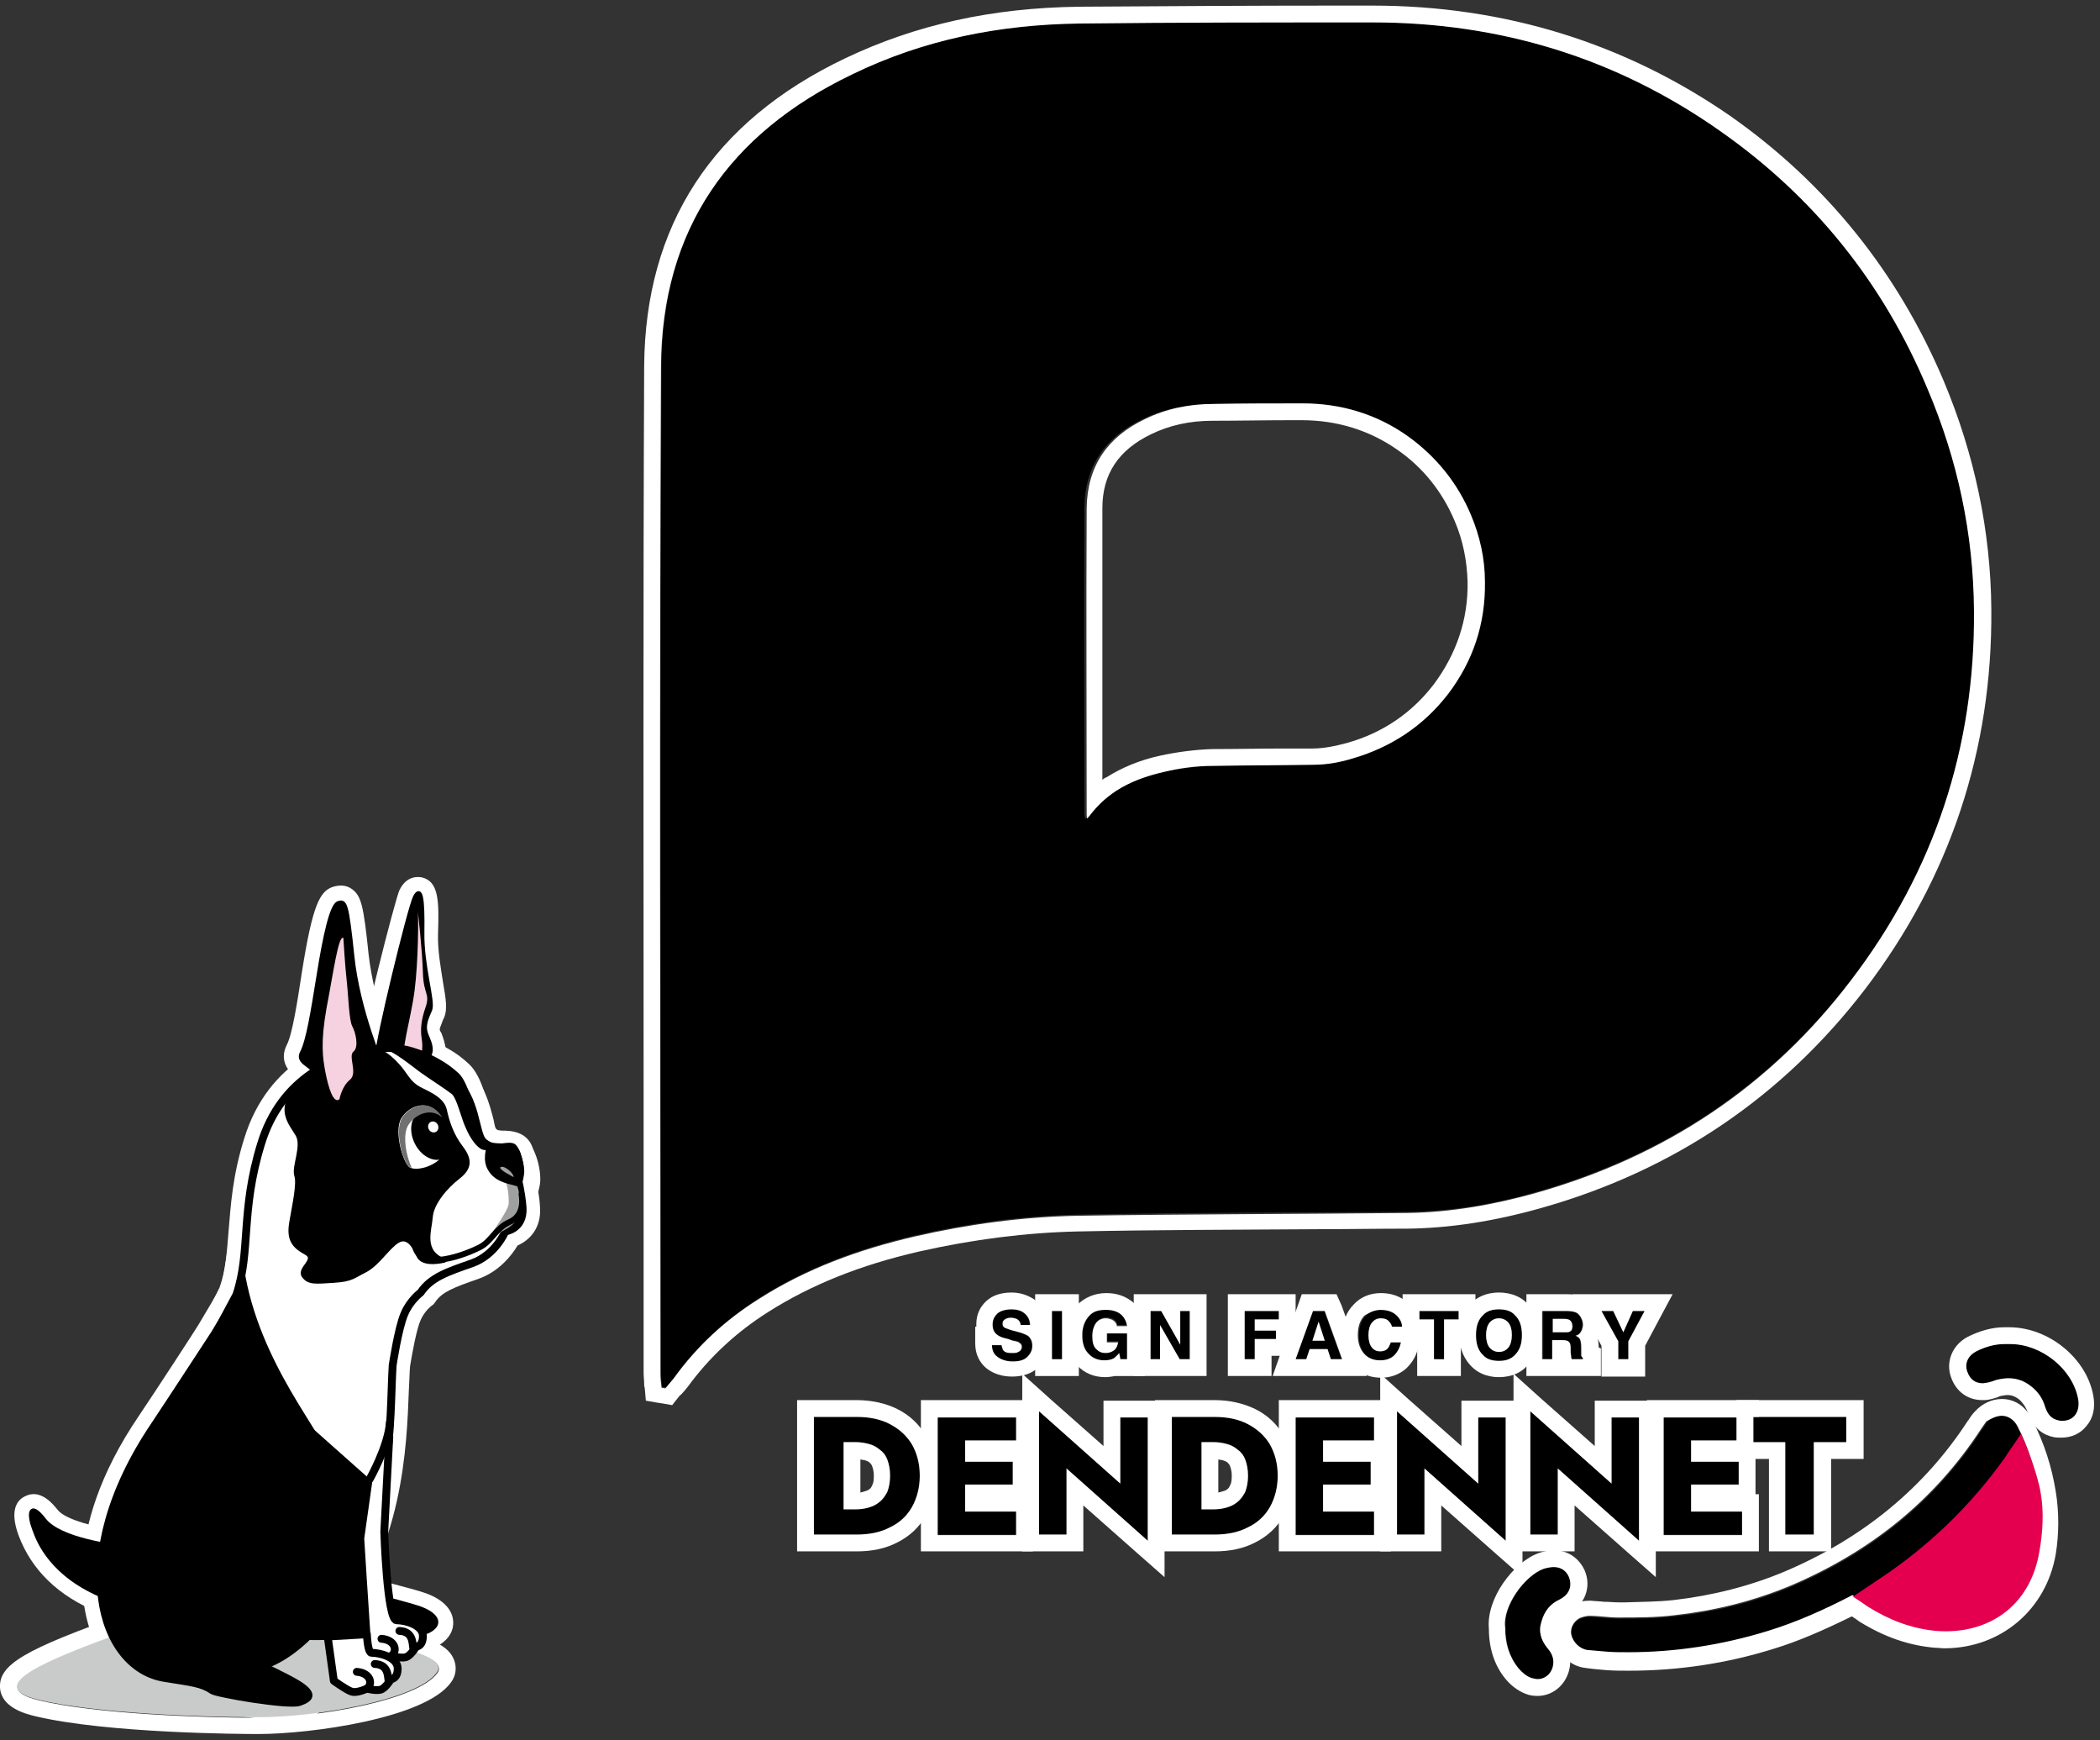 <?xml version="1.0" encoding="utf-8"?>
<!-- Generator: Adobe Illustrator 28.0.0, SVG Export Plug-In . SVG Version: 6.00 Build 0)  -->
<svg version="1.1" id="レイヤー_1" xmlns="http://www.w3.org/2000/svg" xmlns:xlink="http://www.w3.org/1999/xlink" x="0px"
	 y="0px" viewBox="0 0 374.9 310.6" style="enable-background:new 0 0 374.9 310.6;" xml:space="preserve">
<rect x="0" y="0" width="374.9" height="310.6" fill="#333333" stroke="none"/>
<style type="text/css">
	.st0{fill:#FFFFFF;}
	.st1{fill:#C9CACA;}
	.st2{stroke:#000000;stroke-width:0.738;stroke-linecap:round;stroke-linejoin:round;stroke-miterlimit:10;}
	.st3{stroke:#000000;stroke-width:0.731;stroke-linecap:round;stroke-linejoin:round;stroke-miterlimit:10;}
	.st4{fill:#F6D1E0;}
	.st5{fill:#FFFFFF;stroke:#000000;stroke-width:1.4;stroke-linejoin:round;stroke-miterlimit:10;}
	.st6{stroke:#000000;stroke-width:0.97;stroke-miterlimit:10;}
	.st7{fill:#727171;}
	.st8{fill:#9FA0A0;}
	.st9{stroke:#000000;stroke-width:0.731;stroke-linejoin:round;stroke-miterlimit:10;}
	.st10{fill:none;stroke:#000000;stroke-width:1.044;stroke-linecap:round;stroke-linejoin:round;stroke-miterlimit:10;}
	.st11{stroke:#000000;stroke-width:0.762;stroke-linecap:round;stroke-linejoin:round;stroke-miterlimit:10;}
	.st12{fill:#FFFFFF;stroke:#000000;stroke-width:1.4;stroke-linecap:round;stroke-linejoin:round;stroke-miterlimit:10;}
	.st13{stroke:#000000;stroke-width:1.044;stroke-linecap:round;stroke-linejoin:round;stroke-miterlimit:10;}
	.st14{fill:none;stroke:#000000;stroke-width:1.4;stroke-linecap:round;stroke-linejoin:round;stroke-miterlimit:10;}
	.st15{fill:#E5004F;}
</style>
<path class="st0" d="M39.2,290.6c11.5,0,42.3,3.1,38.9,8c-3.5,4.9-21.5,8-31.9,8c-10.4,0-29.2-0.7-39.2-3.1s0.7-6.9,16.3-12.5
	C23.2,290.9,27.7,290.6,39.2,290.6 M39.2,287.6c-11.4,0-16,0.3-16.2,0.4l-0.4,0l-0.4,0.1C4.4,294.4-0.2,297.1,0,301.2
	c0.2,3.6,4.6,4.7,6.2,5.1c12.9,3.1,37.2,3.2,39.9,3.2c9.4,0,29.8-2.8,34.4-9.2c1-1.3,1.1-3,0.4-4.4c-1.1-2.2-4.1-4.4-18.6-6.5
	C53.3,288.1,44.1,287.6,39.2,287.6L39.2,287.6z"/>
<path class="st0" d="M17.6,287.8c-7.2-2.9-12-7.6-14.3-13.8c-1.6-4.4-0.3-6.2,1.1-6.9c2.8-1.5,5.1,1.4,5.9,2.4
	c1.4,1.8,7.2,3.2,10.7,3.6l-0.7,6c-1.1-0.1-4.7-0.6-8.2-1.8c1.6,1.7,4,3.6,7.7,5L17.6,287.8z"/>
<path class="st0" d="M76.4,194.3l-4.7-3.7c0.9-1.2,1.9-2.7,2.2-3.3c0-0.2-0.1-0.4-0.3-0.8c-0.2-0.5-0.5-1.2-0.6-2
	c-0.3-1.9,0.3-3.5,0.9-4.9l0-0.1c0-0.6-0.3-2-0.5-3.2c-0.1-0.4-0.1-0.8-0.2-1.2c-1.4,5.9-2.7,11.6-2.8,13c0,0.4,0.1,0.6,0.1,0.6
	c0,0-0.1-0.1-0.3-0.3l-4,4.5c-0.4-0.3-1.7-1.7-1.9-4.4c-0.2-2.9,6.2-27.8,7-29.6c1.3-2.7,3.4-2.4,4-2.3c3,0.7,3.1,4.1,2.9,10
	c-0.1,3,0.5,6.2,0.9,8.8c0.5,2.9,0.8,4.7,0.2,6.2l-0.2,0.4c-0.2,0.6-0.6,1.5-0.6,1.7c0,0.2,0.1,0.4,0.3,0.7c0.3,0.8,0.7,1.8,0.8,3.2
	C79.9,189.1,78.7,191.4,76.4,194.3z M73.9,187.1L73.9,187.1L73.9,187.1z M73.9,179.6L73.9,179.6L73.9,179.6z"/>
<path class="st0" d="M69.5,186.9c4.4,0,7.7,2,11.3,5.3c4.3,4,3.8,9.9,5.4,11.6c1.6,1.7,5.2,0,5.9,2c0.7,2,0.8,3.3,0.3,4.7
	c0,0,0.6,2.3,0.8,5c0.3,3.8-3.1,4.2-3.1,4.2s-1.7,4.2-6,5.7c-4.3,1.5-7.2,2.5-9.1,5.2c0,0-1.9,1.4-2.9,3.8c-1,2.4-2.1,9.2-2.1,9.2
	c-0.6,9.2,0.6,29.6-12.6,45.6c-6.3,7.6-11.7,8.6-14,8.6c-0.8,0-1.2-0.1-1.2-0.1c-16.3-8-13.5-38.2-3.2-60.7l3-6.1
	c2.7-7.7,0.8-14.9,4.4-26.9c3.7-12,13.3-15.8,20.1-16.9C67.7,187,68.6,186.9,69.5,186.9 M69.5,183.9c-1.1,0-2.2,0.1-3.4,0.3
	c-6.6,1.1-18.2,5-22.5,19c-2.1,6.7-2.4,11.9-2.8,16.6c-0.3,3.7-0.5,6.9-1.6,10l-2.9,5.9l0,0l0,0c-5.5,12.1-8.7,25.6-8.6,37.1
	c0.1,13.8,4.6,23.3,13.3,27.6l0.3,0.1l0.3,0.1c0.2,0,0.9,0.2,2,0.2c3.1,0,9.4-1.3,16.3-9.7c12.1-14.7,12.7-32.6,13.1-43.2
	c0.1-1.5,0.1-2.8,0.2-4c0.4-2.5,1.2-6.8,1.9-8.3c0.7-1.6,1.9-2.5,1.9-2.5l0.4-0.3l0.3-0.4c1.2-1.8,3.3-2.6,7.6-4.1
	c3.8-1.3,6.1-4.3,7.1-6c2.1-0.9,4.3-3.1,4-6.9c-0.1-2-0.5-3.8-0.7-4.7c0.5-2.1,0-4-0.6-5.8c-1-3-4-3.1-5.5-3.1c-0.3,0-0.8,0-1-0.1
	c-0.2-0.4-0.4-1.3-0.5-1.9c-0.7-2.7-1.7-6.7-5.1-9.8C79.4,186.9,75.4,183.9,69.5,183.9L69.5,183.9z"/>
<path class="st0" d="M68.7,187C68.7,187,68.7,187,68.7,187C68.7,187,68.6,187,68.7,187C68.7,187,68.7,187,68.7,187 M68.8,187
	c0.9,0,4.7,0.1,7.1,1.2c2.6,1.3,3.9,1.9,5.8,3.7s2.7,6.7,3.6,9.7c0.8,2.5,2.8,3,3.4,3.1c-0.1,0-0.2,0-0.3,0c-0.4,0-1.1,0.1-1.8,0.3
	c-0.1,0-0.1,0-0.2,0c-1,0-2.2-2.2-2.9-3.7c-0.7-1.7-1.5-5.4-2.6-6.2c-1-0.8-4.2-2.8-5.5-3.8C74.1,190.3,70.4,187.1,68.8,187
	C68.8,187,68.8,187,68.8,187 M88.7,204.7c0.1,0,0.2,0,0.2,0S88.8,204.7,88.7,204.7 M68.7,184c-0.1,0-0.2,0-0.3,0l0.2,4.9l0,1.1
	c-0.2,0-0.3,0-0.3,0c0.8,0.2,3.2,2.1,4.1,2.8c0.5,0.4,0.9,0.7,1.3,1c0.5,0.4,1.3,0.9,2.2,1.5c1.1,0.7,2.3,1.6,3,2.1
	c0.3,0.5,0.7,1.9,1,2.7c0.3,0.9,0.6,1.8,0.9,2.5c1.7,3.8,3.4,5.5,5.6,5.5c0.4,0,0.8-0.1,1.2-0.2c0.4-0.1,0.7-0.2,0.8-0.2
	c0,0,0,0,0,0c0.2,0,0.3,0,0.3,0l0.7-5.9c0,0-0.1,0-0.3,0c-0.3-0.1-0.7-0.3-1-1c-0.2-0.6-0.4-1.4-0.6-2.2c-0.9-3.4-1.8-6.9-3.9-8.8
	c-2.2-2-3.8-2.8-6.5-4.1c-2.8-1.4-6.8-1.5-8.4-1.5L68.7,184L68.7,184L68.7,184z"/>
<path class="st0" d="M59.3,203.1c-0.5,0-1-0.1-1.3-0.2c-2.2-0.6-3.2-2.6-3.6-3.3c-0.7-1.4-0.6-2.7-0.6-4.2c0-0.6,0.1-1.3,0.1-2.2
	c-0.1-0.2-0.5-0.4-0.7-0.6c-2.5-1.8-3.1-3.9-2-6.1c1-1.9,1.9-7.8,2.7-13c1.9-12,3.2-14.4,5.5-15.2c1.3-0.4,2.4-0.3,3.3,0.3
	c1.8,1.2,2.2,3,3.1,11.7c1,9,5,18.7,5.1,18.7l-5.5,2.4c-0.2-0.4-4-9.4-5.3-18.7c-0.1,0.5-0.2,1.1-0.3,1.7c-1,6.4-1.7,10.9-2.8,13.6
	c1.1,0.8,2.9,2.4,2.8,5.2c0,1.1-0.1,1.9-0.1,2.5c0,0.4-0.1,0.9,0,1.2c0.1,0.2,0.2,0.4,0.3,0.5c-0.2-0.2-0.8-0.3-1-0.2l3.1,5.2
	C61,202.9,60.1,203.1,59.3,203.1z"/>
<path class="st0" d="M91,205.6c0.3,0,0.6,0,0.8,0.2c0.8,0.5,1.7,3.7,1.5,5c-0.2,1.2-0.4,1.9-0.8,1.9c-0.1,0-0.2,0-0.3-0.1
	c-0.7-0.3-3.3-0.5-4.5-2.4s-0.3-4.4-0.3-4.4c0.2,0,0.4,0,0.6,0C89,205.8,90.2,205.6,91,205.6 M85.5,202.5l-0.8,2.3
	c-0.1,0.4-1.4,3.9,0.5,7c1.5,2.5,4.3,3.2,5.6,3.5c0.1,0,0.2,0.1,0.3,0.1c0.5,0.2,1,0.3,1.5,0.3c3,0,3.6-3.2,3.8-4.4
	c0.3-2-0.6-6.6-2.8-8.1c-0.7-0.4-1.5-0.7-2.5-0.7c-0.6,0-1.2,0.1-1.8,0.2c-0.4,0.1-0.9,0.1-1.2,0.1c-0.1,0-0.1,0-0.1,0L85.5,202.5
	L85.5,202.5z"/>
<path class="st0" d="M46.9,250.4c4,0,6.9,2.2,5.7,7.7c-2,9.3,6.1,24.7,6.1,24.7s13.8,3.4,16.2,4.3c2.4,0.9,4.2,2.6,1.5,4
	c-2,1-12.9,1.2-19.4,1.2c-2.5,0-4.4,0-4.8-0.1c-1.6-0.1-1.3-4.6-0.3-7.6s-1.9-11-1.9-11s-3,5.5-12.2,7.5l-3.1-25.1
	C37.5,252.8,42.8,250.4,46.9,250.4 M46.9,247.4c-5.1,0-11.2,2.8-14.5,6.8l-0.8,1l0.2,1.3l3.1,25.1l0.4,3.3l3.2-0.7
	c4.6-1,7.9-2.9,10.1-4.6c0.4,2,0.7,3.6,0.5,4.2c-0.8,2.2-1.7,7.2,0,9.8c0.7,1,1.7,1.7,2.9,1.8c0.7,0.1,3.2,0.1,5.1,0.1
	c17.7,0,20-1.2,20.8-1.6c2.7-1.4,3.1-3.4,3-4.5c-0.1-2.1-1.8-3.9-4.8-5c-2.1-0.8-11.5-3.1-15.2-4.1c-2.3-4.8-6.6-15.2-5.2-21.4
	c0.9-4.3-0.2-6.9-1.4-8.3C52.6,248.5,50.1,247.4,46.9,247.4L46.9,247.4z"/>
<path class="st0" d="M43.2,226.4c2.6,17.3,14.9,30.5,14.7,33.4l-0.1,29.6c-5.8,6.5-10.6,7.8-10.6,7.8c3.1,1.5,6.2,3,7.3,4
	c1.5,1.3,1.1,2.2-1,2.9c-0.3,0.1-0.8,0.1-1.4,0.1c-3.9,0-13.5-1.7-14.3-2.2c-1.9-1.3-3.6-1.4-8.5-2.2c-11.8-1.9-18-21.8-2-45.5
	c3.2-4.8,10.7-16.3,10.7-16.3s3.5-5.7,4.1-7C42.7,229.7,43.2,226.4,43.2,226.4 M43.2,206.5l-3,19.4c-0.2,1.4-0.6,3.3-0.9,3.9
	c-0.4,0.8-2.5,4.4-3.9,6.7c-0.4,0.7-7.5,11.6-10.6,16.2c-14.4,21.2-9.8,35.9-8.1,40c2.4,5.6,6.8,9.3,12.1,10.2l1.3,0.2
	c3.8,0.6,4.9,0.8,6,1.5c1.8,1.2,12.7,2.7,16,2.7c1.1,0,1.8-0.1,2.4-0.3c2.2-0.8,3.5-2,3.8-3.7c0.2-1.1,0-2.7-1.9-4.3
	c-0.6-0.5-1.5-1.1-2.7-1.7c1.9-1.3,4-3.1,6.3-5.7l0.8-0.8l0-1.1l0.1-29.6c0.1-1.9-1.2-3.8-3.6-7.7c-3.8-6.1-9.5-15.3-11.2-26.3
	L43.2,206.5L43.2,206.5z"/>
<path class="st1" d="M23.2,290.9C7.6,296.5-3.1,301,6.9,303.4c10.1,2.4,28.8,3.1,39.2,3.1s28.5-3.1,31.9-8c3.5-4.9-27.4-8-38.9-8
	S23.2,290.9,23.2,290.9z"/>
<path class="st2" d="M20.6,276c0,0-9.9-1.1-12.7-4.7c-2.8-3.6-2.7-0.7-1.8,1.6c0.8,2.3,3.2,8.3,12.6,12.1"/>
<path class="st3" d="M74.1,192.4c0,0,2.8-3.6,2.8-5s-0.8-2.3-1-3.5c-0.2-1.2,0.3-2.3,0.9-3.7c0.6-1.5-1.5-7.7-1.4-13.8
	c0.1-6.1-0.3-8.2-1.3-6.3c-1,1.9-6.9,26.3-6.7,28s0.9,2.4,0.9,2.4"/>
<path class="st4" d="M72.2,190.3c-0.8-2.5,1.1-8.1,1.8-13.4c0.7-5.4,0.7-13.1,0.6-14.2c0,0,0.8,7,0.9,10.9c0.1,3.9,1.3,3.7,0.5,6.1
	c-0.8,2.3-1,4-0.7,5.8c0.3,1.8-0.2,3.5-0.4,3.8C74.6,189.7,72.2,190.3,72.2,190.3"/>
<path class="st5" d="M39,237.1c-10.3,22.5-13.1,52.7,3.2,60.7c0,0,6.8,1.7,15.3-8.5c13.2-16.1,12-36.4,12.6-45.6c0,0,1-6.7,2.1-9.2
	c1-2.4,2.9-3.8,2.9-3.8c1.8-2.7,4.8-3.7,9.1-5.2c4.3-1.5,6-5.7,6-5.7s3.3-0.4,3.1-4.2c-0.2-2.7-0.8-5-0.8-5c0.5-1.4,0.3-2.8-0.3-4.7
	c-0.7-2-4.3-0.3-5.9-2c-1.6-1.7-1.1-7.7-5.4-11.6s-8.2-6-14.2-5c-6.8,1.1-16.5,5-20.1,16.9c-3.7,12-1.8,19.2-4.4,26.9L39,237.1z"/>
<path class="st3" d="M66.4,187.4c2-0.2,4.5,2.5,5.5,3.9s1.3,1.9,2.4,2.7s4.6,1.8,5.1,4.1c0.5,2.3,1.3,4.6,2.9,6.7s1.7,3.6-0.5,5.3
	c-2.2,1.7-4.7,4.6-4.9,7.1c-0.2,2.5-1.7,6.2,2.4,7.8c0,0-3.8,1-4.6-0.9s-2-3.6-3.7-2.6c-1.7,1-3.5,4-5.7,5.2
	c-2.2,1.1-2.5,1.7-5.7,1.9c-3.3,0.2-4.5,0.4-5.4-0.9c-0.9-1.3,2.6-2.9,0.4-4.1c-2.2-1.2-3.1-2.4-2.6-5.4c0.5-3,1.4-6.9,0.9-8.4
	c-0.5-1.6,1.4-5.3,0.2-7.3c-1.2-2-3.1-4-1-7.3C54.1,191.8,59.6,188,66.4,187.4z"/>
<path class="st3" d="M68.6,187c1.5-0.1,5.5,3.3,6.8,4.2c1.4,1,4.5,3,5.5,3.8c1,0.8,1.8,4.6,2.6,6.2c0.7,1.7,2,3.6,3,3.7
	c1,0.1,2.3-0.3,2.3-0.3s-2.7-0.2-3.6-3.1c-0.9-3-1.8-8-3.6-9.7c-1.9-1.7-3.2-2.4-5.8-3.7C73.2,186.9,68.6,187,68.6,187z"/>
<path class="st0" d="M78.7,199.2c-2.1-3.1-5.5-2-7,0.3c-1.5,2.3,0.3,8.3,1.5,8.9C75.5,209.5,83.4,206.2,78.7,199.2z"/>
<ellipse transform="matrix(0.895 -0.446 0.446 0.895 -82.2 55.604)" class="st6" cx="77.1" cy="202.6" rx="3" ry="4.2"/>
<ellipse transform="matrix(0.895 -0.446 0.446 0.895 -81.573 55.547)" class="st0" cx="77.3" cy="201.2" rx="0.9" ry="1"/>
<path class="st7" d="M71.8,199.5c1.5-2.3,4.9-3.4,7-0.3c0.1,0.1,0.1,0.2,0.1,0.2c-2-1.7-4.7-0.6-6,1.4c-1.1,1.7-0.4,5.6,0.6,7.6
	c-0.1,0-0.1,0-0.2,0C72,207.9,70.3,201.8,71.8,199.5z"/>
<path class="st3" d="M68.2,190.3c0,0-4.3-10-5.3-19.6c-1-9.6-1.3-9.9-2.5-9.5s-2.4,5.9-3.5,12.8c-1.1,6.8-1.9,11.8-3,13.9
	c-1.1,2.2,3.1,2.2,3,5.3s-0.4,4,0.1,5c0.5,1,1.5,2.7,3.6,1.5"/>
<path class="st4" d="M60.6,196.2c-1.1,0.9-2-2.2-2.5-4.8s-0.9-5.3,0.2-11.5c1.2-6.2,2.1-13,3-12.5c0,0,0.3,5.1,0.6,7.7
	c0.3,2.6,0.4,7,1,8.1c0.6,1.1,1.2,3.7,0.2,4.5s0.8,3.8-0.6,5C61,193.9,60.6,196.2,60.6,196.2z"/>
<path class="st8" d="M90.3,211c0.3,0.6,0.6,2.6,0.5,3.9c-0.1,1.4-4.3,7-4.3,7s2.3-1.7,3.8-2.5s3-2.3,2.6-5.2s-1.3-4.2-1.3-4.2
	L90.3,211z"/>
<path class="st9" d="M87.3,204.6c1.5,0.2,3.6-0.6,4.4-0.1c0.8,0.5,1.7,3.7,1.5,5c-0.2,1.4-0.4,2.1-1.1,1.8c-0.7-0.3-3.3-0.5-4.5-2.4
	C86.3,207.1,87.3,204.6,87.3,204.6z"/>
<path class="st10" d="M74,221.9c0.5,5.6,9.6,1.8,11.7,0.7s2.8-3.4,5.3-4.5c0.7-0.3,2.7-1.4,2.1-5"/>
<path class="st8" d="M91.7,210.1c0-0.7-1.6-2.1-2.3-1.8C88.7,208.6,91.7,210.1,91.7,210.1z"/>
<path class="st11" d="M37.9,281.2c9.2-2,12.2-7.5,12.2-7.5s2.9,8.1,1.9,11c-1,2.9-1.3,7.5,0.3,7.6c1.6,0.1,21.5,0.2,24.2-1.2
	c2.7-1.4,1-3.1-1.5-4c-2.4-0.9-16.2-4.3-16.2-4.3s-8.1-15.3-6.1-24.7c2.5-11.4-12.6-8.5-17.9-2L37.9,281.2z"/>
<path class="st12" d="M69.5,256.4l-0.9,17c0,0,0.5,15.8,2.2,15.8c1.7,0,4.7,0.9,4.7,2.8c0,1.9-1.2,1.9-1.2,1.9s-1,1.7-1.9,1.9
	c-0.9,0.2-2.4-0.2-2.4-0.2s-1.9,0.9-2.8,0.5s-3.1-1.9-3.1-1.9s-3.9-19.8-4.7-24.6"/>
<path class="st12" d="M69.9,295.5c1.1-0.8,0.7-2.8-1.8-3"/>
<path class="st12" d="M73.8,294.3c-0.2-1,0-3.1-2.5-3.2"/>
<path class="st13" d="M54.4,253.7c0.3,4.9,0.8,16.5,1.7,22.2c0.5,2.8,1.5,10.3,2.4,16.2l7.1-0.4c-0.4-5.9-1.1-17.1-1.1-17.1L66,264"
	/>
<path class="st12" d="M65.5,291.7c0.1,2,0.4,3.3,0.8,3.3c1.7,0,4.7,0.9,4.7,2.8c0,1.9-1.2,1.9-1.2,1.9s-1,1.7-1.9,1.9
	c-0.9,0.2-2.4-0.2-2.4-0.2s-1.9,0.9-2.8,0.5c-0.9-0.3-3.1-1.9-3.1-1.9s-0.5-3.5-1.1-7.9L65.5,291.7z"/>
<path class="st12" d="M65.5,301.4c1.1-0.8,0.7-2.8-1.8-3"/>
<path class="st12" d="M69.4,300.2c-0.2-1,0-3.1-2.5-3.2"/>
<path class="st11" d="M43.2,226.4c2.6,17.3,14.9,30.5,14.7,33.4l-0.1,29.6c-5.8,6.5-10.6,7.8-10.6,7.8c3.1,1.5,6.2,3,7.3,4
	c1.5,1.3,1.1,2.2-1,2.9c-2,0.7-14.8-1.5-15.7-2.1c-1.9-1.3-3.6-1.4-8.5-2.2c-11.8-1.9-18-21.8-2-45.5c3.2-4.8,10.7-16.3,10.7-16.3
	s3.5-5.7,4.1-7S43.2,226.4,43.2,226.4z"/>
<path class="st14" d="M66,264c0,0,3.3-5.8,3.6-10.1"/>
<path d="M344.2,69.3c-8-18.8-20.3-34.2-37-46C288.4,10.2,267.5,3.9,244.7,4C227.4,4,210,4,192.6,4.2C178.6,4.4,165,7,152.2,13.1
	c-21.9,10.5-34,27.7-34.1,52.2c-0.3,59.9-0.1,119.8-0.1,179.7c0,0.8,0.1,1.7,0.2,2.5c0.2,0,0.4,0.1,0.7,0.1c0.5-0.6,1-1.2,1.5-1.8
	c4.1-5.7,9.2-10.3,15.1-14.1c8.6-5.5,18-8.9,27.9-11.2c9.6-2.2,19.2-3.5,29-3.7c19.6-0.4,39.3-0.4,58.9-0.5
	c7.9-0.1,15.6-1.4,23.1-3.6c22.9-6.5,41.8-19.1,56.2-38c14.8-19.4,22.1-41.5,21.9-65.9C352.3,95.2,349.5,82,344.2,69.3z
	 M258.3,123.9c-4.4,5.8-10.1,9.6-17.1,11.5c-2.3,0.6-4.6,1.1-7,1.1c-6,0-11.9,0.1-17.9,0.2c-3,0.1-5.9,0.5-8.8,1.1
	c-3,0.7-5.9,1.7-8.5,3.4c-1.8,1.1-3.3,2.6-4.6,4.3c-0.1,0.2-0.3,0.4-0.5,0.6c-0.1,0-0.1,0-0.2,0c0-0.3-0.1-0.5-0.1-0.8
	c0-18.2-0.1-36.4,0-54.6c0-7.4,3.7-12.7,10.4-15.9c3.9-1.9,8-2.6,12.3-2.7c5.3-0.1,10.5-0.1,15.8-0.1c6.9,0,13.3,1.9,18.9,5.9
	c5.1,3.6,8.8,8.2,11.2,14c1.6,3.8,2.5,7.9,2.5,12C265,111.3,262.8,118,258.3,123.9z"/>
<path class="st0" d="M245,4c22.7,0,43.5,6.3,62.1,19.4c16.7,11.7,29.1,27.1,37,46c5.4,12.7,8.2,25.9,8.3,39.6
	c0.2,24.4-7.1,46.5-21.9,65.9c-14.4,19-33.3,31.5-56.2,38c-7.5,2.1-15.2,3.5-23.1,3.6c-19.6,0.2-39.3,0.2-58.9,0.5
	c-9.8,0.2-19.4,1.5-29,3.7c-9.9,2.3-19.3,5.7-27.9,11.2c-5.9,3.7-11,8.4-15.1,14.1c-0.5,0.6-1,1.2-1.5,1.8c-0.2,0-0.4-0.1-0.7-0.1
	c-0.1-0.8-0.2-1.7-0.2-2.5c0-59.9-0.2-119.8,0.1-179.7c0.1-24.5,12.2-41.7,34.1-52.2C165,7,178.6,4.4,192.6,4.2
	C210,4,227.4,4,244.7,4C244.8,4,244.9,4,245,4 M194.1,146.1c0.2-0.2,0.3-0.4,0.5-0.6c1.3-1.7,2.8-3.1,4.6-4.3
	c2.6-1.7,5.5-2.7,8.5-3.4c2.9-0.7,5.8-1.1,8.8-1.1c6-0.1,11.9-0.1,17.9-0.2c2.4,0,4.7-0.4,7-1.1c6.9-2,12.7-5.8,17.1-11.5
	c4.5-5.9,6.7-12.6,6.6-20c0-4.2-0.9-8.2-2.5-12c-2.4-5.7-6.2-10.4-11.2-14c-5.6-4-12-5.9-18.8-5.9c0,0-0.1,0-0.1,0
	c-5.3,0-10.5,0-15.8,0.1c-4.3,0-8.4,0.8-12.3,2.7c-6.7,3.2-10.3,8.4-10.4,15.9c-0.1,18.2,0,36.4,0,54.6c0,0.3,0,0.5,0.1,0.8
	C193.9,146,194,146,194.1,146.1 M245,1l-0.3,0l-6.1,0c-15.1,0-30.6,0.1-46,0.2c-15.5,0.2-29.1,3.2-41.7,9.2
	c-23.7,11.3-35.7,29.8-35.9,54.9c-0.2,43.4-0.1,87.5-0.1,130.1c0,16.5,0,33.1,0,49.6c0,0.7,0.1,1.4,0.1,2c0,0.2,0,0.5,0.1,0.7
	l0.2,2.3l2.3,0.4l0.7,0.1l1.7,0.3l1.1-1.4c0.2-0.2,0.3-0.4,0.5-0.5c0.4-0.4,0.8-0.9,1.2-1.4c3.8-5.2,8.6-9.7,14.3-13.3
	c7.7-4.9,16.5-8.4,26.9-10.8c9.7-2.2,19.3-3.4,28.4-3.6c14.1-0.3,28.4-0.3,42.3-0.4c5.5,0,11.1-0.1,16.6-0.1
	c7.6-0.1,15.4-1.3,23.9-3.7c23.7-6.7,43.1-19.9,57.8-39.1c15.1-19.8,22.7-42.6,22.5-67.7c-0.1-14-3-27.7-8.5-40.8
	c-8.2-19.4-21-35.3-38.1-47.3C290.1,7.7,268.6,1,245,1L245,1z M196.8,139.2c0-3,0-6,0-9c0-12.9,0-26.3,0-39.5
	c0-6.1,2.9-10.4,8.7-13.2c3.3-1.6,6.9-2.4,11-2.4c4.6,0,9.4-0.1,13.9-0.1l1.9,0l0.1,0c0,0,0,0,0,0c6.3,0,12.1,1.8,17.1,5.3
	c4.6,3.2,8,7.5,10.2,12.7c1.5,3.5,2.2,7.2,2.3,10.9c0.1,6.7-2,12.8-6,18.2c-3.9,5.1-9.1,8.7-15.5,10.5c-2.2,0.6-4.3,1-6.2,1
	c-1.7,0-3.4,0-5,0c-4.2,0-8.6,0.1-12.9,0.1c-3,0.1-6.2,0.5-9.4,1.2c-3.6,0.8-6.7,2.1-9.4,3.8C197.3,138.8,197,139,196.8,139.2
	L196.8,139.2z"/>
<path d="M158.9,254.2c-1.7-0.9-3.7-1.3-6-1.3h-2.3h-1.9h-3.4v21h3.4h1.9h2.3c2.3,0,4.3-0.4,6-1.3c1.7-0.9,3-2.1,3.9-3.6
	s1.4-3.4,1.4-5.6c0-2.2-0.5-4-1.4-5.6C161.9,256.3,160.6,255.1,158.9,254.2z M158.4,266.3c-0.3,0.8-0.8,1.4-1.4,1.8
	c-0.6,0.5-1.2,0.8-2,1s-1.5,0.3-2.3,0.3h-2.1v-12h2.1c0.8,0,1.6,0.1,2.3,0.3c0.8,0.2,1.4,0.5,2,1c0.6,0.5,1,1.1,1.4,1.8
	c0.3,0.8,0.5,1.7,0.5,2.9S158.7,265.5,158.4,266.3z"/>
<path class="st0" d="M152.9,252.9c2.3,0,4.3,0.4,6,1.3c1.7,0.9,3,2.1,3.9,3.6c0.9,1.6,1.4,3.4,1.4,5.6c0,2.1-0.5,4-1.4,5.6
	s-2.2,2.8-3.9,3.6c-1.7,0.9-3.7,1.3-6,1.3h-2.3h-1.9h-3.4v-21h3.4h1.9H152.9 M150.6,269.4h2.1c0.8,0,1.6-0.1,2.3-0.3s1.4-0.5,2-1
	c0.6-0.5,1-1.1,1.4-1.8c0.3-0.8,0.5-1.7,0.5-2.9s-0.2-2.1-0.5-2.9c-0.3-0.8-0.8-1.4-1.4-1.8c-0.6-0.5-1.2-0.8-2-1
	c-0.8-0.2-1.5-0.3-2.3-0.3h-2.1V269.4 M152.9,249.9h-2.3h-1.9h-3.4h-3v3v21v3h3h3.4h1.9h2.3c2.8,0,5.2-0.5,7.3-1.6
	c2.2-1.1,3.9-2.7,5.1-4.8c1.2-2,1.8-4.4,1.8-7.1c0-2.7-0.6-5.1-1.8-7.1c-1.2-2.1-2.9-3.7-5.1-4.8
	C158.2,250.5,155.7,249.9,152.9,249.9L152.9,249.9z M153.6,266.4v-5.9c0.2,0,0.4,0.1,0.7,0.1c0.3,0.1,0.6,0.2,0.9,0.4
	c0.2,0.2,0.4,0.4,0.5,0.7c0.1,0.3,0.3,0.8,0.3,1.7c0,0.9-0.1,1.4-0.3,1.7c-0.1,0.3-0.3,0.6-0.5,0.7c-0.2,0.2-0.5,0.3-0.9,0.4
	C154.1,266.3,153.9,266.3,153.6,266.4L153.6,266.4z"/>
<polygon points="170.8,252.9 167.4,252.9 167.4,273.9 170.8,273.9 172.3,273.9 181.4,273.9 181.4,269.8 172.3,269.8 172.3,264.9 
	180.8,264.9 180.8,260.9 172.3,260.9 172.3,257.1 181.4,257.1 181.4,252.9 172.3,252.9 "/>
<path class="st0" d="M181.4,252.9v4.2h-9.1v3.8h8.5v4.1h-8.5v4.8h9.1v4.2h-9.1h-1.5h-3.4v-21h3.4h1.5H181.4 M184.4,249.9h-3h-9.1
	h-1.5h-3.4h-3v3v21v3h3h3.4h1.5h9.1h3v-3v-4.2v-3h-0.6v-1.8v-4.1v-0.8h0.6v-3v-4.2V249.9L184.4,249.9z"/>
<polygon points="200,264.8 185.5,251.9 185.5,273.9 190.4,273.9 190.4,262.1 204.9,275 204.9,252.9 200,252.9 "/>
<path class="st0" d="M185.5,251.9l14.5,12.9v-11.8h4.9v22l-14.5-12.9v11.8h-4.9V251.9 M182.5,245.2v6.7v22v3h3h4.9h3v-3v-5.2
	l9.5,8.4l5,4.4V275v-22v-3h-3H200h-3v3v5.1l-9.5-8.4L182.5,245.2L182.5,245.2z"/>
<path d="M222.8,254.2c-1.7-0.9-3.7-1.3-6-1.3h-2.3h-1.9h-3.4v21h3.4h1.9h2.3c2.3,0,4.3-0.4,6-1.3c1.7-0.9,3-2.1,3.9-3.6
	s1.4-3.4,1.4-5.6c0-2.2-0.5-4-1.4-5.6C225.8,256.3,224.5,255.1,222.8,254.2z M222.3,266.3c-0.3,0.8-0.8,1.4-1.4,1.8
	c-0.6,0.5-1.2,0.8-2,1s-1.5,0.3-2.3,0.3h-2.1v-12h2.1c0.8,0,1.6,0.1,2.3,0.3c0.8,0.2,1.4,0.5,2,1c0.6,0.5,1,1.1,1.4,1.8
	c0.3,0.8,0.5,1.7,0.5,2.9S222.6,265.5,222.3,266.3z"/>
<path class="st0" d="M216.8,252.9c2.3,0,4.3,0.4,6,1.3c1.7,0.9,3,2.1,3.9,3.6c0.9,1.6,1.4,3.4,1.4,5.6c0,2.1-0.5,4-1.4,5.6
	s-2.2,2.8-3.9,3.6c-1.7,0.9-3.7,1.3-6,1.3h-2.3h-1.9h-3.4v-21h3.4h1.9H216.8 M214.5,269.4h2.1c0.8,0,1.6-0.1,2.3-0.3s1.4-0.5,2-1
	c0.6-0.5,1-1.1,1.4-1.8c0.3-0.8,0.5-1.7,0.5-2.9s-0.2-2.1-0.5-2.9c-0.3-0.8-0.8-1.4-1.4-1.8c-0.6-0.5-1.2-0.8-2-1
	c-0.8-0.2-1.5-0.3-2.3-0.3h-2.1V269.4 M216.8,249.9h-2.3h-1.9h-3.4h-3v3v21v3h3h3.4h1.9h2.3c2.8,0,5.2-0.5,7.3-1.6
	c2.2-1.1,3.9-2.7,5.1-4.8c1.2-2,1.8-4.4,1.8-7.1c0-2.7-0.6-5.1-1.8-7.1c-1.2-2.1-2.9-3.7-5.1-4.8C222,250.5,219.6,249.9,216.8,249.9
	L216.8,249.9z M217.5,266.4v-5.9c0.2,0,0.4,0.1,0.7,0.1c0.3,0.1,0.6,0.2,0.9,0.4c0.2,0.2,0.4,0.4,0.5,0.7c0.1,0.3,0.3,0.8,0.3,1.7
	c0,0.9-0.1,1.4-0.3,1.7c-0.1,0.3-0.3,0.6-0.5,0.7c-0.2,0.2-0.5,0.3-0.9,0.4C218,266.3,217.8,266.3,217.5,266.4L217.5,266.4z"/>
<polygon points="234.7,252.9 231.3,252.9 231.3,273.9 234.7,273.9 236.2,273.9 245.3,273.9 245.3,269.8 236.2,269.8 236.2,264.9 
	244.7,264.9 244.7,260.9 236.2,260.9 236.2,257.1 245.3,257.1 245.3,252.9 236.2,252.9 "/>
<path class="st0" d="M245.3,252.9v4.2h-9.1v3.8h8.5v4.1h-8.5v4.8h9.1v4.2h-9.1h-1.5h-3.4v-21h3.4h1.5H245.3 M248.3,249.9h-3h-9.1
	h-1.5h-3.4h-3v3v21v3h3h3.4h1.5h9.1h3v-3v-4.2v-3h-0.6v-1.8v-4.1v-0.8h0.6v-3v-4.2V249.9L248.3,249.9z"/>
<polygon points="263.9,264.8 249.4,251.9 249.4,273.9 254.3,273.9 254.3,262.1 268.8,275 268.8,252.9 263.9,252.9 "/>
<path class="st0" d="M249.4,251.9l14.5,12.9v-11.8h4.9v22l-14.5-12.9v11.8h-4.9V251.9 M246.4,245.2v6.7v22v3h3h4.9h3v-3v-5.2
	l9.5,8.4l5,4.4V275v-22v-3h-3h-4.9h-3v3v5.1l-9.5-8.4L246.4,245.2L246.4,245.2z"/>
<polygon points="287.7,264.8 273.2,251.9 273.2,273.9 278.1,273.9 278.1,262.1 292.6,275 292.6,252.9 287.7,252.9 "/>
<path class="st0" d="M273.2,251.9l14.5,12.9v-11.8h4.9v22l-14.5-12.9v11.8h-4.9V251.9 M270.2,245.2v6.7v22v3h3h4.9h3v-3v-5.2
	l9.5,8.4l5,4.4V275v-22v-3h-3h-4.9h-3v3v5.1l-9.5-8.4L270.2,245.2L270.2,245.2z"/>
<polygon points="300.4,252.9 297,252.9 297,273.9 300.4,273.9 301.9,273.9 311,273.9 311,269.8 301.9,269.8 301.9,264.9 
	310.4,264.9 310.4,260.9 301.9,260.9 301.9,257.1 311,257.1 311,252.9 301.9,252.9 "/>
<path class="st0" d="M311,252.9v4.2h-9.1v3.8h8.5v4.1h-8.5v4.8h9.1v4.2h-9.1h-1.5H297v-21h3.4h1.5H311 M314,249.9h-3h-9.1h-1.5H297
	h-3v3v21v3h3h3.4h1.5h9.1h3v-3v-4.2v-3h-0.6v-1.8v-4.1v-0.8h0.6v-3v-4.2V249.9L314,249.9z"/>
<polygon points="313,252.9 313,257.5 318.8,257.5 318.8,273.9 323.9,273.9 323.9,257.5 329.6,257.5 329.6,252.9 "/>
<path class="st0" d="M329.6,252.9v4.5h-5.8v16.5h-5.1v-16.5H313v-4.5H329.6 M332.6,249.9h-3H313h-3v3v4.5v3h3h2.8v13.5v3h3h5.1h3v-3
	v-13.5h2.8h3v-3v-4.5V249.9L332.6,249.9z"/>
<path d="M180.7,241.4c0.4,0,0.8,0,1-0.1c0.5-0.2,0.8-0.5,0.8-1c0-0.3-0.1-0.5-0.4-0.7c-0.2-0.2-0.6-0.3-1.2-0.4L180,239
	c-0.9-0.2-1.5-0.4-1.9-0.7c-0.6-0.4-0.9-1-0.9-1.9c0-0.8,0.3-1.4,0.8-1.9s1.4-0.8,2.5-0.8c0.9,0,1.7,0.2,2.3,0.7s1,1.2,1,2.1h-1.7
	c0-0.5-0.3-0.9-0.7-1.1c-0.3-0.1-0.6-0.2-1-0.2c-0.5,0-0.8,0.1-1.1,0.3s-0.4,0.4-0.4,0.8c0,0.3,0.1,0.5,0.4,0.7
	c0.2,0.1,0.6,0.2,1.1,0.4l1.5,0.4c0.7,0.2,1.1,0.4,1.5,0.6c0.5,0.4,0.8,1,0.8,1.8c0,0.8-0.3,1.4-0.9,2s-1.5,0.8-2.6,0.8
	c-1.1,0-2-0.3-2.7-0.8s-1-1.2-1-2.1h1.7c0.1,0.4,0.2,0.7,0.3,0.9C179.5,241.2,180,241.4,180.7,241.4z"/>
<path class="st0" d="M180.6,233.7c0.9,0,1.7,0.2,2.3,0.7s1,1.2,1,2.1h-1.7c0-0.5-0.3-0.9-0.7-1.1c-0.3-0.1-0.6-0.2-1-0.2
	c-0.5,0-0.8,0.1-1.1,0.3s-0.4,0.4-0.4,0.8c0,0.3,0.1,0.5,0.4,0.7c0.2,0.1,0.6,0.2,1.1,0.4l1.5,0.4c0.7,0.2,1.1,0.4,1.5,0.6
	c0.5,0.4,0.8,1,0.8,1.8c0,0.8-0.3,1.4-0.9,2s-1.5,0.8-2.6,0.8c-1.1,0-2-0.3-2.7-0.8s-1-1.2-1-2.1h1.7c0.1,0.4,0.2,0.7,0.3,0.9
	c0.3,0.4,0.8,0.5,1.5,0.5c0.4,0,0.8,0,1-0.1c0.5-0.2,0.8-0.5,0.8-1c0-0.3-0.1-0.5-0.4-0.7c-0.2-0.2-0.6-0.3-1.2-0.4L180,239
	c-0.9-0.2-1.5-0.4-1.9-0.7c-0.6-0.4-0.9-1-0.9-1.9c0-0.8,0.3-1.4,0.8-1.9S179.5,233.7,180.6,233.7 M180.6,230.7
	c-1.9,0-3.4,0.5-4.5,1.5c-1.2,1.1-1.8,2.5-1.8,4.1c0,0.2,0,0.4,0,0.5h-0.2v3c0,1.8,0.7,3.4,2.1,4.5c1.2,0.9,2.7,1.4,4.5,1.4
	c1.8,0,3.4-0.5,4.5-1.5c1.3-1.1,1.9-2.6,1.9-4.2c0-0.5-0.1-1.1-0.2-1.6l-0.1-2.1c-0.1-1.8-0.8-3.4-2.2-4.4
	C183.5,231.2,182.2,230.7,180.6,230.7L180.6,230.7z"/>
<path d="M187.8,234h1.8v8.6h-1.8V234z"/>
<path class="st0" d="M189.6,234v8.6h-1.8V234H189.6 M192.6,231h-3h-1.8h-3v3v8.6v3h3h1.8h3v-3V234V231L192.6,231z"/>
<path d="M199,242.4c-0.5,0.3-1.1,0.4-1.8,0.4c-1.1,0-2.1-0.4-2.8-1.2c-0.8-0.8-1.1-1.9-1.1-3.3c0-1.4,0.4-2.5,1.2-3.4
	s1.8-1.3,3.1-1.3c1.1,0,2,0.3,2.6,0.8s1,1.3,1.1,2.1h-1.8c-0.1-0.6-0.5-1-1-1.2c-0.3-0.1-0.6-0.2-1-0.2c-0.7,0-1.3,0.3-1.7,0.8
	s-0.7,1.3-0.7,2.4c0,1.1,0.2,1.8,0.7,2.3s1,0.7,1.7,0.7c0.6,0,1.1-0.2,1.5-0.5s0.6-0.8,0.7-1.4h-2V238h3.6v4.6h-1.2l-0.2-1.1
	C199.6,241.9,199.3,242.2,199,242.4z"/>
<path class="st0" d="M197.5,233.8c1.1,0,2,0.3,2.6,0.8s1,1.3,1.1,2.1h-1.8c-0.1-0.6-0.5-1-1-1.2c-0.3-0.1-0.6-0.2-1-0.2
	c-0.7,0-1.3,0.3-1.7,0.8s-0.7,1.3-0.7,2.4c0,1.1,0.2,1.8,0.7,2.3s1,0.7,1.7,0.7c0.6,0,1.1-0.2,1.5-0.5s0.6-0.8,0.7-1.4h-2V238h3.6
	v4.6h-1.2l-0.2-1.1c-0.3,0.4-0.7,0.7-0.9,0.9c-0.5,0.3-1.1,0.4-1.8,0.4c-1.1,0-2.1-0.4-2.8-1.2c-0.8-0.8-1.1-1.9-1.1-3.3
	c0-1.4,0.4-2.5,1.2-3.4S196.2,233.8,197.5,233.8 M197.5,230.8c-2.1,0-3.9,0.8-5.3,2.2c-1.3,1.4-1.9,3.2-1.9,5.4c0,2.2,0.7,4,2,5.3
	c1.3,1.4,3,2.1,5,2.1c0.6,0,1.2-0.1,1.8-0.2h1.1h1.2h3v-3v-2.9h0.3l-0.3-2.9V235h-0.4c-0.4-1-1-2-1.9-2.7
	C200.8,231.3,199.3,230.8,197.5,230.8L197.5,230.8z"/>
<path d="M212.4,242.6h-1.8l-3.5-6.1v6.1h-1.7V234h1.9l3.4,6v-6h1.7V242.6z"/>
<path class="st0" d="M212.4,234v8.6h-1.8l-3.5-6.1v6.1h-1.7V234h1.9l3.4,6v-6H212.4 M215.4,231h-3h-1.7H209h-1.7h-1.9h-3v3v8.6v3h3
	h1.7h3h0.5h1.8h3v-3V234V231L215.4,231z"/>
<path d="M228.3,235.5H224v2h3.8v1.5H224v3.6h-1.8V234h6.1V235.5z"/>
<path class="st0" d="M228.3,234v1.5H224v2h3.8v1.5H224v3.6h-1.8V234H228.3 M231.3,231h-3h-6.1h-3v3v8.6v3h3h1.8h3v-3V242h0.8h3v-3
	v-0.5h0.5v-3V234V231L231.3,231z"/>
<path d="M237,240.8h-3.2l-0.6,1.8h-1.9l3.1-8.6h2l3.1,8.6h-2L237,240.8z M236.5,239.3l-1.1-3.4l-1.1,3.4H236.5z"/>
<path class="st0" d="M236.5,234l3.1,8.6h-2l-0.6-1.8h-3.2l-0.6,1.8h-1.9l3.1-8.6H236.5 M234.3,239.3h2.2l-1.1-3.4L234.3,239.3
	 M238.6,231h-2.1h-2h-2.1l-0.7,2l-3.1,8.6l-1.4,4h4.3h1.9h2.2h2.2h2h4.2l-1.4-4l-3.1-8.6L238.6,231L238.6,231z"/>
<path d="M249.1,242c-0.6,0.6-1.5,0.9-2.5,0.9c-1.2,0-2.2-0.4-2.9-1.2c-0.7-0.8-1.1-1.9-1.1-3.3c0-1.5,0.4-2.7,1.2-3.5
	c0.7-0.7,1.6-1.1,2.7-1.1c1.5,0,2.5,0.5,3.2,1.4c0.4,0.5,0.6,1.1,0.6,1.6h-1.8c-0.1-0.4-0.3-0.7-0.5-0.9c-0.3-0.4-0.8-0.6-1.5-0.6
	c-0.7,0-1.2,0.3-1.6,0.8s-0.6,1.3-0.6,2.2s0.2,1.7,0.6,2.2s0.9,0.7,1.5,0.7c0.6,0,1.1-0.2,1.4-0.6c0.2-0.2,0.3-0.6,0.5-1h1.8
	C250.1,240.6,249.7,241.4,249.1,242z"/>
<path class="st0" d="M246.5,233.8c1.5,0,2.5,0.5,3.2,1.4c0.4,0.5,0.6,1.1,0.6,1.6h-1.8c-0.1-0.4-0.3-0.7-0.5-0.9
	c-0.3-0.4-0.8-0.6-1.5-0.6c-0.7,0-1.2,0.3-1.6,0.8s-0.6,1.3-0.6,2.2s0.2,1.7,0.6,2.2s0.9,0.7,1.5,0.7c0.6,0,1.1-0.2,1.4-0.6
	c0.2-0.2,0.3-0.6,0.5-1h1.8c-0.2,0.9-0.6,1.7-1.2,2.3c-0.6,0.6-1.5,0.9-2.5,0.9c-1.2,0-2.2-0.4-2.9-1.2c-0.7-0.8-1.1-1.9-1.1-3.3
	c0-1.5,0.4-2.7,1.2-3.5C244.6,234.2,245.4,233.8,246.5,233.8 M246.5,230.8c-1.9,0-3.6,0.7-4.8,2c-1.4,1.4-2.1,3.3-2.1,5.6
	c0,2.1,0.6,3.9,1.8,5.3c0.9,1,2.5,2.2,5.2,2.2c1.7,0,3.3-0.6,4.5-1.7c1.1-1.1,1.9-2.4,2.1-4l0.1-0.3h0.2l0-0.8l0.4-2.4h-0.5
	c-0.1-1.1-0.4-2.1-1.1-3.1C251.3,232.3,249.6,230.8,246.5,230.8L246.5,230.8z"/>
<path d="M260.4,234v1.5h-2.6v7.1H256v-7.1h-2.6V234H260.4z"/>
<path class="st0" d="M260.4,234v1.5h-2.6v7.1H256v-7.1h-2.6V234H260.4 M263.4,231h-3h-7h-3v3v1.5v3h2.6v4.1v3h3h1.8h3v-3v-4.1h2.6
	v-3V234V231L263.4,231z"/>
<path d="M267.6,242.9c-1.2,0-2.2-0.3-2.8-1c-0.9-0.8-1.3-2-1.3-3.6c0-1.6,0.4-2.8,1.3-3.6c0.7-0.7,1.6-1,2.8-1s2.2,0.3,2.8,1
	c0.9,0.8,1.3,2,1.3,3.6c0,1.6-0.4,2.7-1.3,3.6C269.8,242.5,268.9,242.9,267.6,242.9z M269.3,240.5c0.4-0.5,0.6-1.3,0.6-2.2
	c0-1-0.2-1.7-0.6-2.2s-1-0.8-1.7-0.8s-1.3,0.3-1.7,0.8s-0.6,1.3-0.6,2.2s0.2,1.7,0.6,2.2s1,0.8,1.7,0.8S268.9,241.1,269.3,240.5z"/>
<path class="st0" d="M267.6,233.7c1.2,0,2.2,0.3,2.8,1c0.9,0.8,1.3,2,1.3,3.6c0,1.6-0.4,2.7-1.3,3.6c-0.7,0.7-1.6,1-2.8,1
	s-2.2-0.3-2.8-1c-0.9-0.8-1.3-2-1.3-3.6c0-1.6,0.4-2.8,1.3-3.6C265.4,234,266.4,233.7,267.6,233.7 M267.6,241.3
	c0.7,0,1.3-0.3,1.7-0.8c0.4-0.5,0.6-1.3,0.6-2.2c0-1-0.2-1.7-0.6-2.2s-1-0.8-1.7-0.8s-1.3,0.3-1.7,0.8s-0.6,1.3-0.6,2.2
	s0.2,1.7,0.6,2.2S266.9,241.3,267.6,241.3 M267.6,230.7c-2.5,0-4,1-4.9,1.8c-1,1-2.2,2.7-2.2,5.7c0,2.9,1.2,4.7,2.2,5.7
	c0.9,0.9,2.4,1.9,4.9,1.9c2.5,0,4.1-1,4.9-1.9c1-1,2.2-2.8,2.2-5.7c0-3-1.2-4.8-2.2-5.7C271.7,231.7,270.1,230.7,267.6,230.7
	L267.6,230.7z"/>
<path d="M279.2,239.2h-1.9v3.4h-1.8V234h4.2c0.6,0,1.1,0.1,1.4,0.2s0.6,0.3,0.8,0.6c0.2,0.2,0.3,0.5,0.4,0.7s0.2,0.6,0.2,0.9
	c0,0.4-0.1,0.8-0.3,1.2s-0.5,0.7-1,0.8c0.4,0.2,0.7,0.4,0.8,0.7s0.2,0.7,0.2,1.4v0.6c0,0.4,0,0.7,0,0.8c0,0.2,0.2,0.4,0.3,0.5v0.2
	h-2c-0.1-0.2-0.1-0.3-0.1-0.5c0-0.2-0.1-0.5-0.1-0.7l0-0.8c0-0.6-0.1-0.9-0.3-1.1S279.7,239.2,279.2,239.2z M280.3,237.7
	c0.4-0.2,0.5-0.5,0.5-1c0-0.5-0.2-0.9-0.5-1.1c-0.2-0.1-0.5-0.2-0.9-0.2h-2.1v2.3h2C279.8,237.8,280.1,237.8,280.3,237.7z"/>
<path class="st0" d="M279.8,234c0.6,0,1.1,0.1,1.4,0.2s0.6,0.3,0.8,0.6c0.2,0.2,0.3,0.5,0.4,0.7s0.2,0.6,0.2,0.9
	c0,0.4-0.1,0.8-0.3,1.2s-0.5,0.7-1,0.8c0.4,0.2,0.7,0.4,0.8,0.7s0.2,0.7,0.2,1.4v0.6c0,0.4,0,0.7,0,0.8c0,0.2,0.2,0.4,0.3,0.5v0.2
	h-2c-0.1-0.2-0.1-0.3-0.1-0.5c0-0.2-0.1-0.5-0.1-0.7l0-0.8c0-0.6-0.1-0.9-0.3-1.1s-0.6-0.3-1.1-0.3h-1.9v3.4h-1.8V234H279.8
	 M277.3,237.8h2c0.4,0,0.7,0,0.9-0.1c0.4-0.2,0.5-0.5,0.5-1c0-0.5-0.2-0.9-0.5-1.1c-0.2-0.1-0.5-0.2-0.9-0.2h-2.1V237.8 M279.8,231
	L279.8,231h-4.3h-3v3v8.6v3h3h1.8h3h0.5h2h3v-3v-0.2v-1.7l-0.4-0.2c0-0.7-0.1-1.3-0.2-1.8c0.3-0.7,0.5-1.5,0.5-2.2
	c0-0.7-0.1-1.4-0.4-2.1c-0.2-0.6-0.5-1.1-0.9-1.5c-0.5-0.6-1.2-1.1-1.9-1.4C281.7,231.1,280.9,231,279.8,231L279.8,231L279.8,231z"
	/>
<path d="M293.6,234l-2.9,5.4v3.2h-1.8v-3.2l-3-5.4h2.1l1.8,3.8l1.7-3.8H293.6z"/>
<path class="st0" d="M293.6,234l-2.9,5.4v3.2h-1.8v-3.2l-3-5.4h2.1l1.8,3.8l1.7-3.8H293.6 M298.6,231h-5h-2h-1.6H288h-2.1h-5.1
	l2.5,4.5l2.6,4.7v2.5v3h3h1.8h3v-3v-2.5l2.5-4.7L298.6,231L298.6,231z"/>
<path d="M330.8,284.9c-5,2.6-9.9,4.8-15.1,6.4c-9.4,2.9-19,4.1-28.8,3.7c-1.2-0.1-2.3-0.2-3.5-0.3c-1.4-0.2-2.6-1.4-2.9-2.8
	c-0.2-1.1,0.4-2.3,1.5-2.9c0.6-0.3,1.2-0.4,1.9-0.4c1.7,0.1,3.5,0.3,5.2,0.3c3.3,0,6.6,0,9.9-0.4c7.2-0.8,14.1-2.5,20.8-5.3
	c14.1-6,25.6-15.1,34-28c0.3-0.4,0.6-0.9,0.9-1.3c1.7-1.9,4.3-1.6,5.4,0.7c1.9,3.7,3.1,7.7,3.8,11.8c0.6,3.4,0.6,6.8,0,10.2
	c-1.5,9-9.3,15-18.4,14.3c-4.5-0.3-8.4-1.9-12.2-4.3C332.6,286.2,331.8,285.6,330.8,284.9z"/>
<path class="st0" d="M357.4,252.7c1.1,0,2.2,0.7,2.8,1.9c1.9,3.7,3.1,7.7,3.8,11.8c0.6,3.4,0.6,6.8,0,10.2
	c-1.4,8.5-8.5,14.3-16.9,14.3c-0.5,0-1,0-1.5-0.1c-4.5-0.3-8.4-1.9-12.2-4.3c-0.9-0.5-1.7-1.1-2.7-1.8c-5,2.6-9.9,4.8-15.1,6.4
	c-8.1,2.5-16.5,3.8-24.9,3.8c-1.3,0-2.6,0-3.8-0.1c-1.2-0.1-2.3-0.2-3.5-0.3c-1.4-0.2-2.6-1.4-2.9-2.8c-0.2-1.1,0.4-2.3,1.5-2.9
	c0.5-0.2,1.2-0.4,1.7-0.4c0,0,0.1,0,0.1,0c1.7,0,3.4,0.3,5,0.3c0.1,0,0.1,0,0.2,0c3.3,0,6.6,0,9.9-0.4c7.2-0.8,14.1-2.5,20.8-5.3
	c14.1-6,25.6-15.1,34-28c0.3-0.4,0.6-0.9,0.9-1.3C355.6,253.1,356.5,252.7,357.4,252.7 M357.4,249.7c-1.8,0-3.5,0.8-4.8,2.2
	c-0.5,0.5-0.9,1.1-1.2,1.6l-0.1,0.1c-7.8,12-18.8,21-32.7,26.9c-6.2,2.6-12.9,4.3-19.9,5.1c-2.8,0.3-5.6,0.3-8.5,0.4l-1.1,0l-0.2,0
	c-0.8,0-1.6-0.1-2.5-0.1c-0.8-0.1-1.6-0.1-2.4-0.2c-0.1,0-0.1,0-0.2,0c-1.1,0-2.1,0.2-3,0.7c-2.3,1.1-3.6,3.6-3.2,6.1
	c0.5,2.7,2.7,4.9,5.4,5.2c1.4,0.2,2.6,0.3,3.8,0.4c1.3,0.1,2.7,0.1,4,0.1c8.8,0,17.5-1.3,25.8-3.9c4.3-1.3,8.7-3.2,14-5.8
	c0.5,0.3,0.9,0.6,1.3,0.9c4.5,2.8,8.9,4.3,13.5,4.7c0.6,0,1.1,0.1,1.7,0.1c10.1,0,18.2-6.9,19.9-16.8c0.6-3.7,0.6-7.5,0-11.2
	c-0.7-4.4-2.1-8.7-4.1-12.6C361.8,251.1,359.7,249.7,357.4,249.7L357.4,249.7z"/>
<path d="M358.4,239.9c5.6-0.3,11.5,4.2,12.6,9.8c0.5,2.6-1.2,4.3-3.6,3.8c-1.3-0.3-1.9-1.2-2.3-2.4c-0.4-1.4-1.2-2.6-2.3-3.5
	c-1.9-1.6-4-1.9-6.4-1.3c-0.6,0.2-1.1,0.4-1.7,0.5c-1.7,0.3-3-0.4-3.5-2c-0.5-1.4,0.1-2.8,1.6-3.6
	C354.6,240.3,356.5,239.8,358.4,239.9z"/>
<path class="st0" d="M357.8,239.9c0.2,0,0.4,0,0.6,0c0.2,0,0.3,0,0.5,0c5.5,0,11.1,4.4,12.1,9.8c0.4,2.3-0.8,3.9-2.8,3.9
	c-0.3,0-0.5,0-0.8-0.1c-1.3-0.3-1.9-1.2-2.3-2.4c-0.4-1.4-1.2-2.6-2.3-3.5c-1.3-1.1-2.7-1.6-4.2-1.6c-0.7,0-1.4,0.1-2.2,0.3
	c-0.6,0.2-1.1,0.4-1.7,0.5c-0.3,0-0.5,0.1-0.7,0.1c-1.4,0-2.3-0.7-2.8-2.1c-0.5-1.4,0.1-2.8,1.6-3.6
	C354.4,240.4,356.1,239.9,357.8,239.9 M357.8,236.9c-2.1,0-4.3,0.6-6.5,1.7c-2.7,1.4-4,4.4-3,7.2c0.9,2.6,3,4.1,5.6,4.1
	c0.4,0,0.8,0,1.2-0.1c0.6-0.1,1.1-0.3,1.5-0.4c0.1-0.1,0.3-0.1,0.4-0.2c0.5-0.1,1-0.2,1.4-0.2c0.8,0,1.5,0.3,2.2,0.9
	c0.6,0.6,1.1,1.3,1.4,2.2c1,3.1,3.1,4.1,4.6,4.4c0.5,0.1,0.9,0.1,1.4,0.1c1.8,0,3.4-0.7,4.5-2.1c1.2-1.4,1.6-3.3,1.2-5.4
	c-1.2-6.7-8-12.2-15-12.2c-0.1,0-0.3,0-0.4,0C358.2,236.9,358,236.9,357.8,236.9L357.8,236.9z"/>
<path d="M268.8,290.5c-0.5-3.8,3.5-9.3,6.9-10.5c2-0.7,3.7-0.2,4.4,1.5c0.6,1.6,0.1,3.1-1.7,4c-1.7,0.8-2.7,2.1-3.2,3.9
	c-0.6,1.8-0.1,3.3,1,4.7c0.7,0.8,1.2,1.7,1.1,2.8c-0.2,2-2,3.3-3.8,2.6c-0.9-0.3-1.7-1-2.3-1.7C269.5,295.8,268.8,293.3,268.8,290.5
	z"/>
<path class="st0" d="M277.4,279.7c1.2,0,2.2,0.6,2.7,1.8c0.6,1.6,0.1,3.1-1.7,4c-1.7,0.8-2.7,2.1-3.2,3.9c-0.6,1.8-0.1,3.3,1,4.7
	c0.7,0.8,1.2,1.7,1.1,2.8c-0.1,1.6-1.3,2.8-2.8,2.8c-0.3,0-0.7-0.1-1.1-0.2c-0.9-0.3-1.7-1-2.3-1.7c-1.7-2.1-2.4-4.5-2.4-7.3
	c-0.5-3.8,3.5-9.3,6.9-10.5C276.3,279.8,276.9,279.7,277.4,279.7 M277.4,276.7L277.4,276.7c-0.9,0-1.8,0.2-2.7,0.5
	c-4.5,1.6-9.4,8.1-8.9,13.5c0,3.5,1,6.6,3,9c0.9,1.1,2.2,2.1,3.5,2.6c0.7,0.3,1.4,0.4,2.2,0.4c3,0,5.5-2.4,5.8-5.6
	c0.2-2.5-1.2-4.2-1.7-4.9c-0.7-0.8-0.7-1.4-0.5-2c0.3-1.1,0.8-1.7,1.7-2.1c3.1-1.5,4.4-4.8,3.1-7.8
	C281.9,278.1,279.9,276.7,277.4,276.7L277.4,276.7z"/>
<path class="st15" d="M360.8,255.9c-0.6,1-2.3,3.3-2.9,4.3c-5.7,8-12.6,14.8-20.6,20.4c-4.1,2.8-5.7,3.8-6.5,4.4
	c1,0.6,1.8,1.2,2.7,1.8c3.7,2.3,7.7,3.9,12.2,4.3c9.1,0.7,16.8-4.3,18.4-14.3c0.6-3.4,0.8-7,0.2-10.4c-0.6-3.6-2.9-9.4-3.4-10.2
	C360.9,256,360.8,255.9,360.8,255.9z"/>
</svg>
